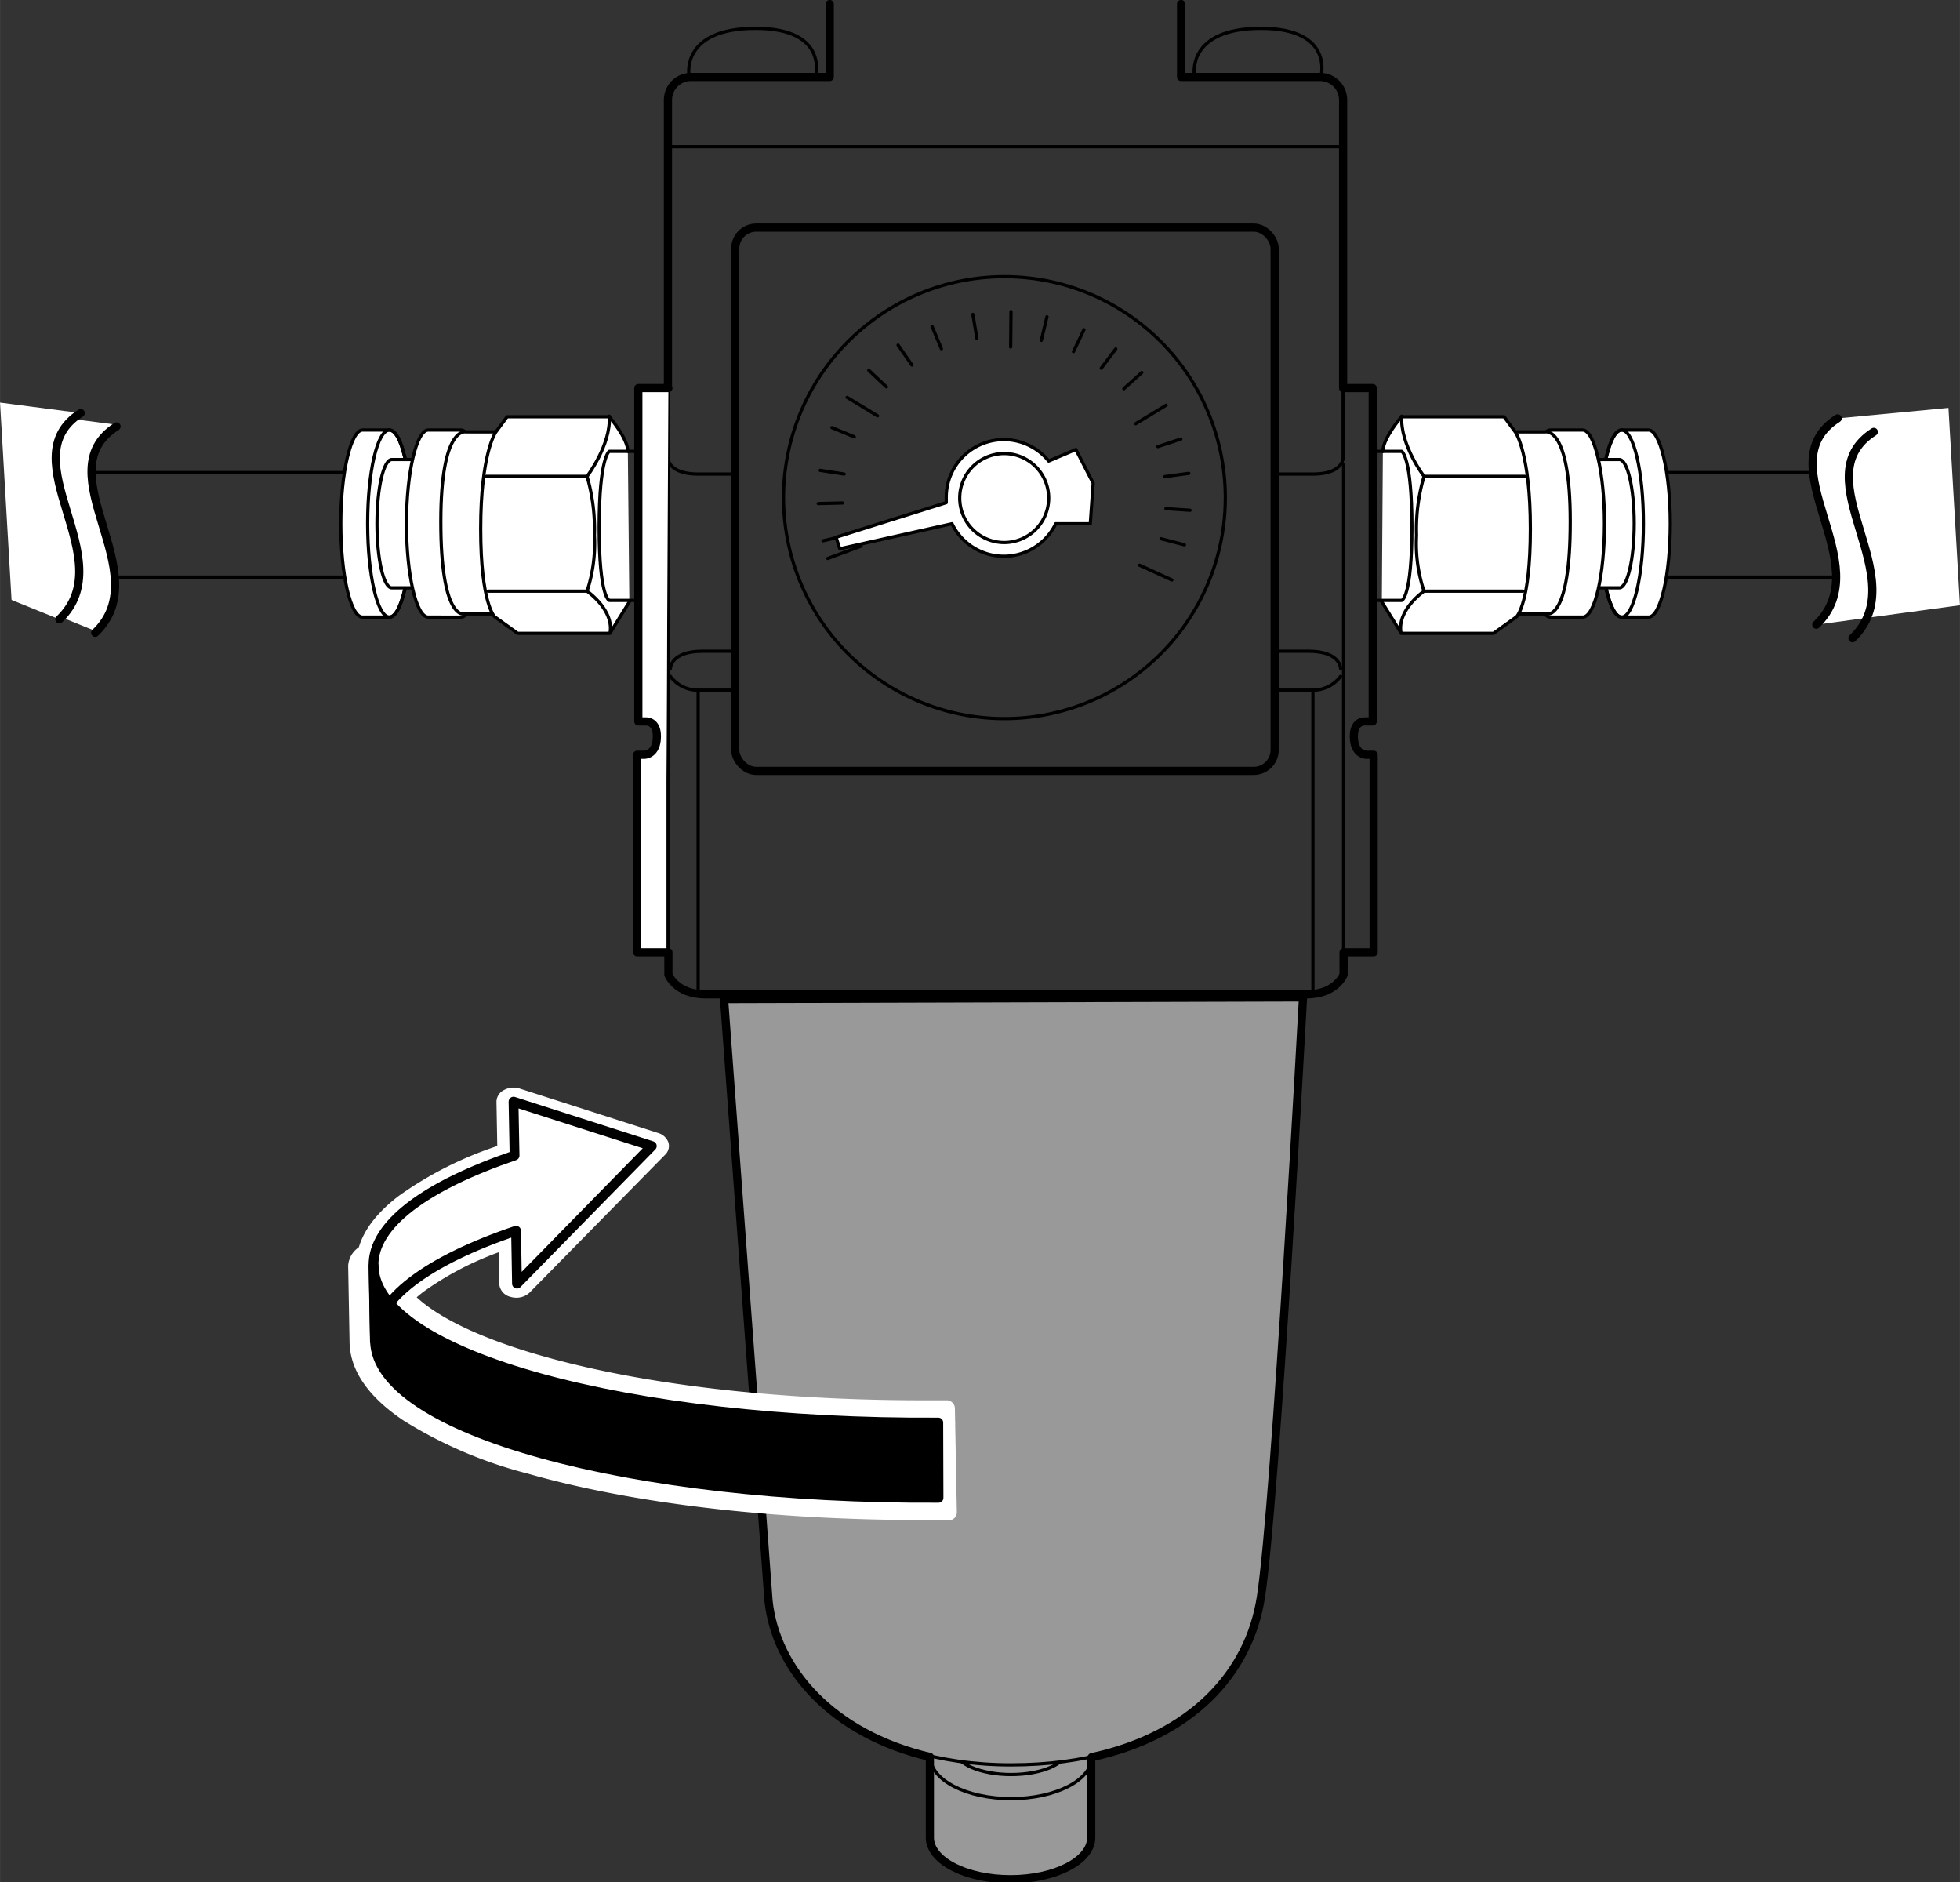 <svg xmlns="http://www.w3.org/2000/svg" width="60mm" height="57.61mm" viewBox="0 0 170.08 163.31"><rect x="0" y="0" width="170.08" height="163.31" fill="#333333" stroke="none"/><defs><style>.cls-1{fill:#999;}.cls-1,.cls-2,.cls-3,.cls-4,.cls-5,.cls-8,.cls-9{stroke:#000;}.cls-1,.cls-2,.cls-3,.cls-4,.cls-5,.cls-7,.cls-8,.cls-9{stroke-linecap:round;stroke-linejoin:round;}.cls-1,.cls-2,.cls-3{stroke-width:0.28px;}.cls-2,.cls-4{fill:none;}.cls-3,.cls-5,.cls-6,.cls-7,.cls-8{fill:#fff;}.cls-4,.cls-5{stroke-width:0.71px;}.cls-7{stroke:#fff;stroke-width:1.42px;}.cls-8,.cls-9{stroke-width:0.85px;}</style></defs><g id="レイヤー_1" data-name="レイヤー 1"><path class="cls-1" d="M94.74,152.44c0-2-3.14-3.6-7-3.6s-7,1.61-7,3.6v6.91c0,2,3.14,3.61,7,3.61s7-1.62,7-3.61Z"/><path class="cls-2" d="M92.56,151.87c0,1.16-2.17,2.09-4.82,2.09s-4.83-.93-4.83-2.09,2.16-2.09,4.83-2.09S92.56,150.72,92.56,151.87Z"/><path class="cls-2" d="M94.74,152.44c0,2-3.14,3.61-7,3.61s-7-1.61-7-3.61,3.14-3.6,7-3.6S94.74,150.45,94.74,152.44Z"/><path class="cls-1" d="M113.07,86.5s-2.36,43.68-3.65,52-8.83,14.62-21.68,14.62-20.25-6.91-21-14.3L62.83,86.64Z"/><path class="cls-3" d="M58,33.67H55.39V62.59H56s1-.11,1,1.29c0,1.6-1.07,1.6-1.07,1.6h-.64V82.62h2.46"/><rect class="cls-2" x="63.8" y="19.75" width="46.81" height="47.13" rx="1.82"/><line class="cls-2" x1="71.83" y1="48.45" x2="74.72" y2="47.38"/><line class="cls-2" x1="73.51" y1="34.48" x2="76.15" y2="36.08"/><line class="cls-2" x1="87.73" y1="27.03" x2="87.7" y2="30.11"/><line class="cls-2" x1="101.19" y1="35.16" x2="98.55" y2="36.76"/><line class="cls-2" x1="101.69" y1="50.32" x2="98.89" y2="49.04"/><line class="cls-2" x1="102.78" y1="47.27" x2="100.75" y2="46.74"/><line class="cls-2" x1="103.27" y1="44.27" x2="101.17" y2="44.13"/><line class="cls-2" x1="103.16" y1="41.07" x2="101.08" y2="41.35"/><line class="cls-2" x1="102.47" y1="38.09" x2="100.48" y2="38.75"/><line class="cls-2" x1="99.08" y1="32.32" x2="97.52" y2="33.73"/><line class="cls-2" x1="96.82" y1="30.27" x2="95.56" y2="31.95"/><line class="cls-2" x1="94.06" y1="28.61" x2="93.15" y2="30.51"/><line class="cls-2" x1="90.85" y1="27.48" x2="90.36" y2="29.53"/><line class="cls-2" x1="84.42" y1="27.28" x2="84.77" y2="29.36"/><line class="cls-2" x1="80.88" y1="28.32" x2="81.69" y2="30.26"/><line class="cls-2" x1="77.93" y1="29.94" x2="79.13" y2="31.67"/><line class="cls-2" x1="75.39" y1="32.13" x2="76.92" y2="33.57"/><line class="cls-2" x1="72.19" y1="37.1" x2="74.13" y2="37.9"/><line class="cls-2" x1="71.17" y1="40.81" x2="73.25" y2="41.13"/><line class="cls-2" x1="71" y1="43.69" x2="73.1" y2="43.64"/><path class="cls-2" d="M105.47,48.85a19.17,19.17,0,1,1-12.68-24A19.18,19.18,0,0,1,105.47,48.85Z"/><line class="cls-2" x1="71.42" y1="46.92" x2="73.47" y2="46.44"/><path class="cls-3" d="M94.86,41.92,93.36,39,91,40a5,5,0,0,0-8.89,3.21c0,.14,0,.27,0,.4l-9.56,3,.32,1,9.74-2.17a5,5,0,0,0,9,0l3,0Z"/><path class="cls-2" d="M91,43.21a3.86,3.86,0,1,1-3.86-3.86A3.86,3.86,0,0,1,91,43.21Z"/><path class="cls-3" d="M140.72,37.31h2.33c1,0,1.89,3.63,1.89,8.11s-.85,8.12-1.89,8.12h-2.33c-1,0-1.89-3.63-1.89-8.12S139.68,37.31,140.72,37.31Z"/><path class="cls-2" d="M138.83,45.42c0,4.49.85,8.12,1.89,8.12s1.89-3.63,1.89-8.12-.85-8.11-1.89-8.11S138.83,40.94,138.83,45.42Z"/><path class="cls-3" d="M138.59,39.87h1.93c.71,0,1.29,2.49,1.29,5.55S141.23,51,140.52,51h-1.93c-.71,0-1.29-2.49-1.29-5.56S137.88,39.87,138.59,39.87Z"/><path class="cls-3" d="M134.53,37.31h2.81c1,0,1.89,3.63,1.89,8.11s-.84,8.12-1.89,8.12h-2.81c-1,0-1.89-3.63-1.89-8.12S133.49,37.31,134.53,37.31Z"/><path class="cls-3" d="M131.52,37.47h2.57s2.17-.56,2.17,7.79-1.93,8-1.93,8H131.6"/><path class="cls-3" d="M120,39.16c0-1.13,1.61-3,1.61-3h8.91l1,1.36s1.28,1.85,1.28,8.36-1.2,7.63-1.2,7.63l-2,1.44h-8l-1.69-2.73"/><path class="cls-2" d="M102.49.35V6.68h12.13a2,2,0,0,1,1.93,2v31s.08,1.45-2.65,1.45h-3"/><path class="cls-2" d="M116.33,58s0-1.5-2.78-1.5h-2.84"/><path class="cls-2" d="M116.55,33.67h2.57V62.59h-.64s-1-.11-1,1.29c0,1.6,1.07,1.6,1.07,1.6h.65V82.62h-2.47"/><path class="cls-2" d="M119.31,39.16h2.33s.88.48.88,6.59-.88,6.34-.88,6.34h-2.49"/><path class="cls-2" d="M116.33,58.68a3,3,0,0,1-2.4,1.2h-3.38"/><path class="cls-2" d="M132.32,41.33h-8.75s-2.09-2.74-1.93-5.22"/><path class="cls-2" d="M123.57,41.33a16.26,16.26,0,0,0-.65,5.14,13,13,0,0,0,.65,4.82s-2.34,1.6-2,3.61"/><line class="cls-2" x1="123.57" y1="51.29" x2="132.16" y2="51.29"/><line class="cls-2" x1="113.93" y1="59.88" x2="113.93" y2="86.32"/><path class="cls-3" d="M33.79,37.31H31.46c-1,0-1.89,3.63-1.89,8.11s.85,8.12,1.89,8.12h2.33c1,0,1.89-3.63,1.89-8.12S34.83,37.31,33.79,37.31Z"/><path class="cls-2" d="M35.68,45.42c0,4.49-.85,8.12-1.89,8.12s-1.89-3.63-1.89-8.12.85-8.11,1.89-8.11S35.68,40.94,35.68,45.42Z"/><path class="cls-3" d="M35.91,39.87H34c-.72,0-1.29,2.49-1.29,5.55S33.27,51,34,51h1.92c.72,0,1.29-2.49,1.29-5.56S36.63,39.87,35.91,39.87Z"/><path class="cls-3" d="M40,37.31H37.16c-1,0-1.89,3.63-1.89,8.11s.85,8.12,1.89,8.12H40c1.05,0,1.89-3.63,1.89-8.12S41,37.31,40,37.31Z"/><path class="cls-3" d="M43,37.47H40.42s-2.17-.56-2.17,7.79,1.93,8,1.93,8h2.73"/><path class="cls-3" d="M54.48,39.16c0-1.13-1.61-3-1.61-3H44l-1,1.36s-1.29,1.85-1.29,8.36,1.21,7.63,1.21,7.63l2,1.44h8l1.69-2.73"/><path class="cls-2" d="M72,.35V6.68H59.88a2,2,0,0,0-1.92,2v31s-.08,1.45,2.65,1.45h3"/><path class="cls-2" d="M58,40.32V84.56s.64,1.71,3.21,1.71h52.17c2.57,0,3.21-1.71,3.21-1.71V40.32"/><path class="cls-2" d="M58.17,58s0-1.5,2.79-1.5H63.8"/><path class="cls-2" d="M55.2,39.16H52.87s-.88.48-.88,6.59.88,6.34.88,6.34h2.49"/><path class="cls-2" d="M58.17,58.68a3,3,0,0,0,2.41,1.2H64"/><path class="cls-2" d="M42.19,41.33h8.75s2.09-2.74,1.93-5.22"/><path class="cls-2" d="M50.94,41.33a16.49,16.49,0,0,1,.64,5.14,13.19,13.19,0,0,1-.64,4.82s2.33,1.6,2,3.61"/><line class="cls-2" x1="50.94" y1="51.29" x2="42.34" y2="51.29"/><line class="cls-2" x1="60.58" y1="59.88" x2="60.58" y2="86.32"/><line class="cls-2" x1="116.17" y1="12.73" x2="58.01" y2="12.73"/><path class="cls-2" d="M103.64,6.46s-.64-4,5.78-4,5.2,4.24,5.2,4.24"/><path class="cls-2" d="M59.78,6.46s-.65-4,5.78-4,5.2,4.24,5.2,4.24"/><line class="cls-3" x1="29.79" y1="41" x2="5.05" y2="41"/><line class="cls-3" x1="29.79" y1="50.07" x2="5.05" y2="50.07"/><line class="cls-3" x1="158.98" y1="41" x2="144.76" y2="41"/><line class="cls-3" x1="158.98" y1="50.07" x2="144.76" y2="50.07"/><path class="cls-4" d="M94.74,152.45c8.59-1.86,13.65-7.21,14.68-13.91,1.29-8.36,3.65-52,3.65-52l-50.24.14,3.86,52.22c.64,5.92,5.52,11.54,14,13.53v7c0,2,3.14,3.61,7,3.61s7-1.62,7-3.61v-6.91Z"/><path class="cls-5" d="M58,33.67H55.39V62.59H56s1-.11,1,1.29c0,1.6-1.07,1.6-1.07,1.6h-.64V82.62h2.46"/><rect class="cls-4" x="63.8" y="19.75" width="46.81" height="47.13" rx="1.82"/><path class="cls-4" d="M102.49.35V6.68h12.13a2,2,0,0,1,1.93,2V33.54"/><path class="cls-4" d="M116.55,33.67h2.57V62.59h-.64s-1-.11-1,1.29c0,1.6,1.07,1.6,1.07,1.6h.65V82.62h-2.47"/><path class="cls-4" d="M72,.35V6.68H59.88a2,2,0,0,0-1.92,2V33.5"/><path class="cls-4" d="M58,82.62v1.94s.64,1.71,3.21,1.71h52.17c2.57,0,3.21-1.71,3.21-1.71V82.62"/></g><g id="レイヤー_3" data-name="レイヤー 3"><path class="cls-6" d="M10.11,36.85c-6.28,4,3.63,12.65-1.85,17.89L4.12,53.06l-1-17.12Z"/><path class="cls-6" d="M7,35.84c-6.27,4,3.63,12.66-1.85,17.89L1,52.05,0,34.93Z"/><path class="cls-4" d="M7,35.84c-6.27,4,3.63,12.66-1.85,17.89"/><path class="cls-4" d="M10.11,37C3.83,41,13.74,49.67,8.26,54.9"/><path class="cls-6" d="M159.46,36.3c-6.28,4,3.63,12.66-1.85,17.9l12.47-1.69-1-17.12Z"/><path class="cls-4" d="M159.46,36.3c-6.28,4,3.63,12.66-1.85,17.9"/><path class="cls-4" d="M162.6,37.47c-6.27,4,3.63,12.66-1.85,17.9"/><path class="cls-6" d="M44.56,94.36a1.72,1.72,0,0,0-.84.22,1.15,1.15,0,0,0-.64,1l.07,3.85a32,32,0,0,0-8.54,4.32c-2.49,1.9-3.73,3.94-3.69,6.07l.12,6.52a1.38,1.38,0,0,0,1.48,1.21h0A1.37,1.37,0,0,0,34,116.33c0-1.41.9-2.84,2.75-4.26a26.82,26.82,0,0,1,6.57-3.44l0,2.76a1.26,1.26,0,0,0,1,1.13,1.59,1.59,0,0,0,.48.07,1.65,1.65,0,0,0,1.16-.45L57.7,100.2A1.05,1.05,0,0,0,58,99.12a1.33,1.33,0,0,0-.89-.82l-12-3.85a1.65,1.65,0,0,0-.54-.09Zm.09,5.89-.09-4.67h0l12,3.85h0l-11.7,11.94-.08-4.59c-7.63,2.58-12.24,5.9-12.25,9.48v.09h0l-.12-6.53v-.08c0-3.58,4.63-6.9,12.25-9.49Z"/><path class="cls-7" d="M82.15,122.2m.17,9-.17-9H80c-12.6,0-24.37-1.37-33.13-3.87-8.19-2.33-12.92-5.44-13-8.54a1.39,1.39,0,0,0-1.49-1.2h0a1.36,1.36,0,0,0-1.46,1.24l.12,6.52c0,2.25,1.49,4.36,4.33,6.28A37.59,37.59,0,0,0,46,127.17c9.06,2.59,21.18,4,34.1,4h2.21ZM82.3,130H80.11c-26.34,0-47.45-6-47.59-13.61l-.12-6.53h0c.14,7.65,21.26,13.61,47.59,13.61h2.19"/><path class="cls-8" d="M44.65,100.25l-.09-4.67,12,3.85-11.7,11.94-.08-4.59c-7.69,2.6-12.32,6-12.25,9.57l-.12-6.53C32.34,106.21,37,102.86,44.65,100.25Z"/><path class="cls-9" d="M81.42,123.42c-26.82.16-48.88-5.85-49-13.6l.12,6.53c.15,7.73,22.14,13.74,48.9,13.6Z"/></g></svg>